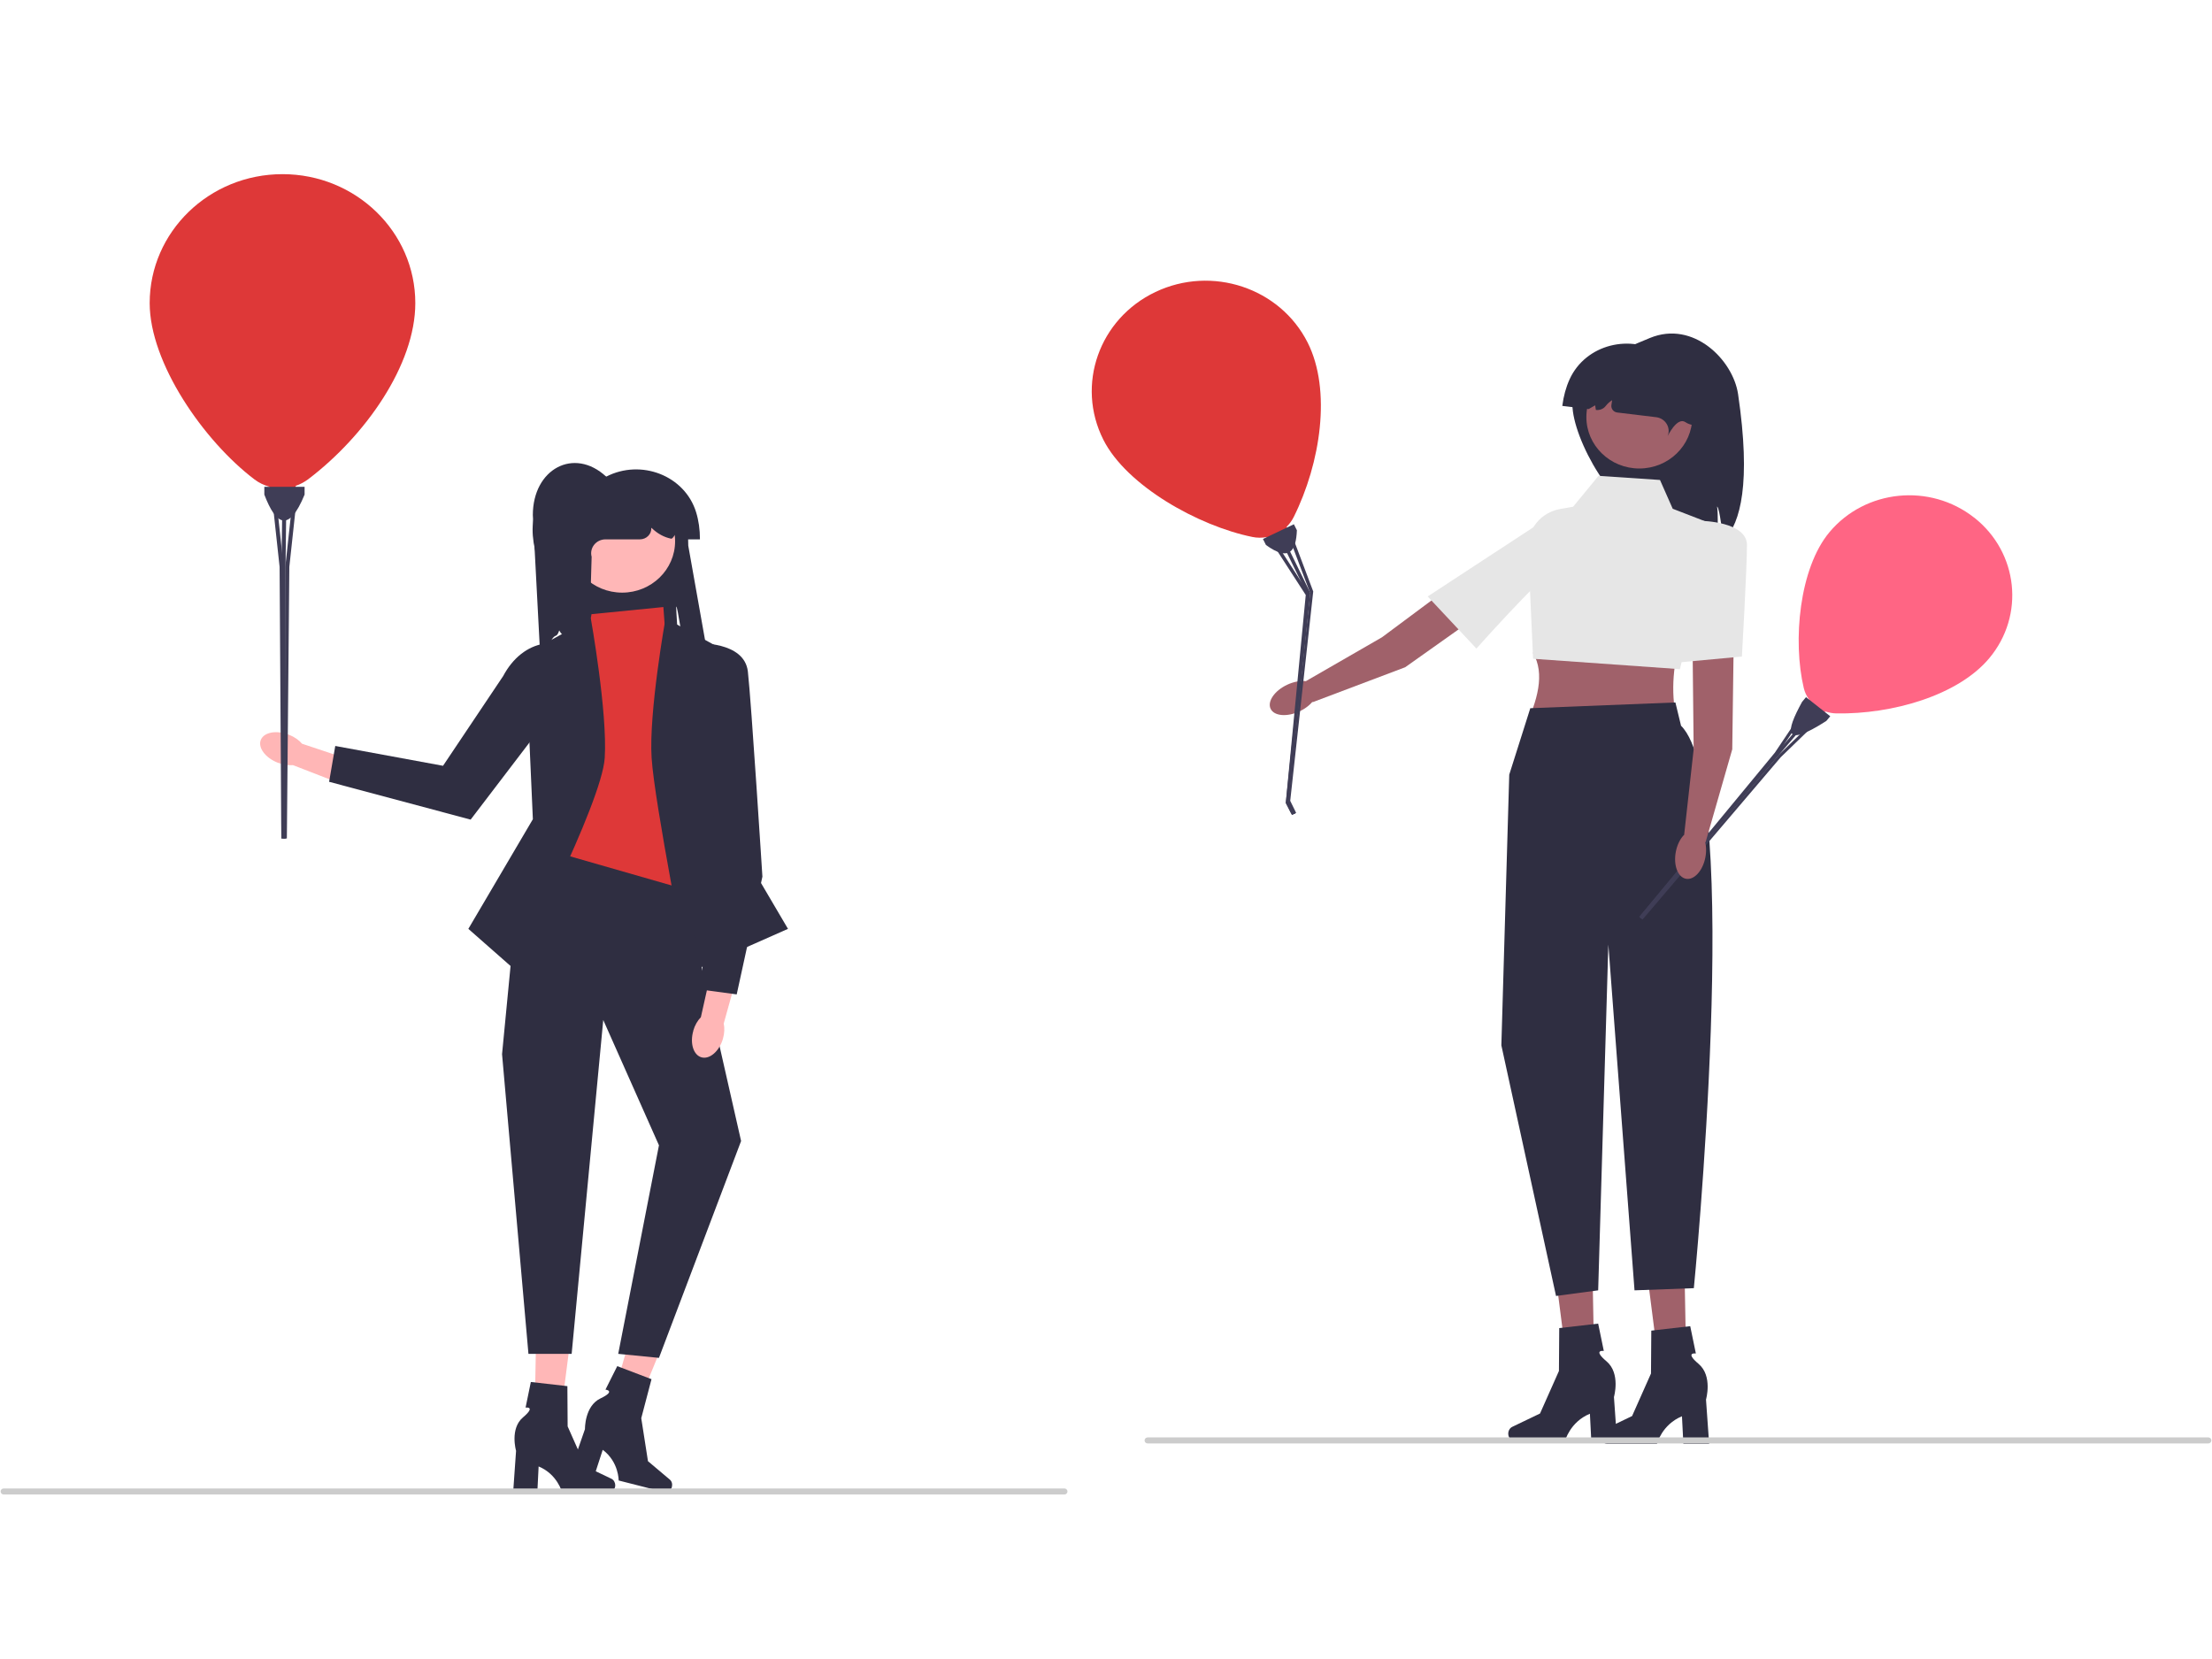 <?xml version="1.0" encoding="UTF-8"?>
<svg id="_レイヤー_1" data-name="レイヤー_1" xmlns="http://www.w3.org/2000/svg" viewBox="0 0 600 450">
  <defs>
    <style>
      .cls-1 {
        fill: #2f2e41;
      }

      .cls-2 {
        fill: #ffb6b6;
      }

      .cls-3 {
        fill: #ff6584;
      }

      .cls-4 {
        fill: #3f3d56;
      }

      .cls-5 {
        fill: #de3838;
      }

      .cls-6 {
        fill: #a0616a;
      }

      .cls-7 {
        fill: #ccc;
      }

      .cls-8 {
        fill: #e6e6e6;
      }

      .cls-9 {
        fill: #ffb7b7;
      }
    </style>
  </defs>
  <path class="cls-1" d="M191.47,174.88l-3.8,1.17c-.05-.2-.1-.4-.17-.6-.49-1.54-.72,1.23-2,.2.09,1.33-1.88-12.33-2.07-11.02-.08.55.61,9.7.48,10.24l-29.53.27c.17-2.76-1.35-1.7-2.69-4.14-.79,2.29-.91.63-2.17,2.7-.53.88-1.09,1.72-1.69,2.54-.29.41-.6.8-.91,1.2l-.4.12-1.99-37.85c0-12.48,11.14-18.54,19.89-10.43,4.65,4.31,16.02-1.33,18.64,2.75,2.62,4.09,3.63,9.74,3.63,15.98l4.77,26.84Z"/>
  <g>
    <polygon class="cls-9" points="144.91 389.88 151.31 390.02 154.88 362.08 145.43 361.86 144.91 389.88"/>
    <path class="cls-1" d="M166.89,402.86h0c0,1.05-.77,1.9-1.72,1.9h-12.72s-1.25-4.88-6.35-6.99l-.35,6.99h-6.56l.79-11.23s-1.75-6.01,1.89-9.08c3.64-3.07.69-2.64.69-2.64l1.43-6.95,9.91,1.13.07,10.91,4.81,10.83,7.06,3.38c.63.3,1.03.99,1.03,1.75h0Z"/>
  </g>
  <g>
    <polygon class="cls-9" points="164.4 385.32 170.56 387.04 181.31 360.89 172.23 358.35 164.4 385.32"/>
    <path class="cls-1" d="M182.27,403.29h0c-.27,1.02-1.24,1.65-2.16,1.42l-12.3-3.13s.07-5.03-4.32-8.32l-2.17,6.67-6.35-1.62,3.7-10.67s-.13-6.25,4.2-8.32c4.33-2.07,1.36-2.39,1.36-2.39l3.2-6.37,9.29,3.54-2.78,10.58,1.82,11.66,5.94,5.01c.53.45.74,1.21.54,1.94h0Z"/>
  </g>
  <polygon class="cls-5" points="179.94 164.66 160.45 166.59 148.12 235.34 185.51 241.14 179.94 164.66"/>
  <path class="cls-1" d="M142.55,177.41l1.99,44.8-17.5,29.74,12.73,11.2s23.47-45.19,24.26-57.55-3.78-37.9-3.78-37.9l-17.7,9.7h0Z"/>
  <path class="cls-1" d="M198.23,177.41l-1.99,44.8,17.5,29.74-27.05,11.97s-9.15-45.96-9.94-58.32c-.8-12.36,3.78-37.9,3.78-37.9l17.7,9.7h0Z"/>
  <polygon class="cls-1" points="150.5 231.09 141.36 232.25 136.18 285.94 143.34 367.23 155.06 367.23 163.63 276.67 178.74 310.66 167.69 367.23 178.74 368.32 201.02 309.5 185.51 241.14 150.5 231.09"/>
  <path class="cls-2" d="M188.05,279.56c.43-1.48,1.17-2.74,2.06-3.64l3.21-14.35,6.99,1.68-4,14.38c.26,1.22.21,2.67-.22,4.15-.99,3.38-3.59,5.63-5.8,5.02s-3.21-3.85-2.22-7.23h0Z"/>
  <path class="cls-1" d="M189.02,174.5s12.9-.64,13.84,7.67,3.94,55.62,3.94,55.62l-6.97,31.94-9.93-1.34,4.39-40.65-5.28-53.24h0Z"/>
  <path class="cls-2" d="M78.44,199.32c1.47.59,2.68,1.46,3.5,2.42l14.36,4.78-2.54,6.57-14.29-5.55c-1.28.11-2.76-.11-4.23-.7-3.35-1.35-5.36-4.13-4.47-6.2s4.32-2.66,7.68-1.31h0Z"/>
  <path class="cls-1" d="M160.41,179.39h0s-32.75,42.93-32.75,42.93l-38.39-10.26,1.67-9.72,29.23,5.38,16.31-24.34c5.33-10,15.82-12.01,23.93-3.97Z"/>
  <ellipse class="cls-9" cx="168.76" cy="146.8" rx="14.36" ry="13.95"/>
  <path class="cls-1" d="M189.88,146.3h-4.84l-1.31-1.72c-.64,0-1.11,1.65-1.72,1.53-1.86-.38-3.57-1.33-4.98-2.64-.12-.11-.24-.22-.37-.32v.03c.11,1.7-1.33,3.12-3.09,3.12h-9.33c-2.55,0-4.41,2.34-3.76,4.73l-.84,29.26c0-5.97-27.21-36.46-8.75-48.67,4.27-2.83,7.37-2.32,13.52-2.32h0c9.45-4.89,21.34-.33,24.41,9.64.69,2.23,1.04,4.7,1.04,7.36Z"/>
  <path class="cls-1" d="M467.77,146.39c-.69-.71-1.18-8.49-2.03-9,.34,1.12.19,9.43.14,10.6-7.53,4.99-12.64-7.83-17.97-7.83-9.65,0-21.4-21.11-21.4-30.48s12.16-14.35,21.04-18.01c11.77-4.85,22.53,5.96,23.9,15.24,3.57,24.24.63,34.84-3.67,39.48Z"/>
  <ellipse class="cls-6" cx="444.66" cy="113.13" rx="14.36" ry="13.95"/>
  <path class="cls-1" d="M423.76,110.1l7.16.86,1.76-1.02.2,1.26c1.01.12,2.03-.26,2.64-1.05.49-.63,1.08-1.18,1.77-1.6-.09.46-.16.92-.21,1.38-.1.97.6,1.84,1.59,1.96l10.54,1.27c2.53.3,4.08,2.85,3.13,5.15,0,0,2.56-5.37,4.85-3.79,4.99,3.46,19.38-3.87,7.13-14.33-3.88-3.32-7.02-3.18-13.13-3.92h0c-8.76-5.99-21.14-2.88-25.45,6.64-.97,2.13-1.63,4.54-1.97,7.18h0Z"/>
  <path class="cls-6" d="M455.43,197.69h-41.93c3.51-7.62,5.68-14.87,2.3-20.64l39.64-2.23c-1.98,7.79-2.22,15.43,0,22.87Z"/>
  <path class="cls-8" d="M450.26,130.19l-16.66-1.12-6.89,8.37-3.49.62c-5.24.92-8.97,5.46-8.73,10.63l1.36,30,39.82,2.82,9.54-39.07-11.49-4.44-3.45-7.81h0Z"/>
  <g>
    <polygon class="cls-6" points="457.5 375.74 450.67 375.9 446.87 346.12 456.94 345.89 457.5 375.74"/>
    <path class="cls-1" d="M434.08,389.57h0c0,1.12.82,2.03,1.83,2.03h13.55s1.33-5.2,6.77-7.44l.38,7.44h6.99l-.85-11.97s1.87-6.4-2.01-9.68c-3.88-3.27-.74-2.82-.74-2.82l-1.53-7.41-10.56,1.21-.08,11.63-5.13,11.54-7.52,3.61c-.67.32-1.1,1.05-1.1,1.86h0Z"/>
  </g>
  <g>
    <polygon class="cls-6" points="432.53 375.05 425.71 375.21 421.9 345.43 431.97 345.2 432.53 375.05"/>
    <path class="cls-1" d="M409.11,388.88h0c0,1.12.82,2.03,1.83,2.03h13.55s1.33-5.2,6.77-7.44l.38,7.44h6.99l-.85-11.97s1.87-6.4-2.01-9.68c-3.88-3.27-.74-2.82-.74-2.82l-1.53-7.41-10.56,1.21-.08,11.63-5.13,11.54-7.52,3.61c-.67.32-1.1,1.05-1.1,1.86h0Z"/>
  </g>
  <path class="cls-1" d="M415.09,192.11l-5.71,18.01-2.14,73.42,14.83,67.99,11.43-1.53,2.76-93.8,7.1,93.8,16.09-.59s13.42-135.83-3.47-152.55l-1.53-6.32-39.36,1.56h0Z"/>
  <g>
    <polygon class="cls-6" points="404.68 164.31 381.15 180.99 356.02 190.48 354.28 184.72 374.86 172.86 400.44 153.83 404.68 164.31"/>
    <ellipse class="cls-6" cx="350.83" cy="189.36" rx="6.83" ry="3.98" transform="translate(-47.23 167.24) rotate(-25.18)"/>
    <path class="cls-8" d="M419.75,140.52s7.31,9.75,2.03,13.58-21.3,21.82-21.3,21.82l-13.23-14.13,32.5-21.27h0Z"/>
  </g>
  <g>
    <path class="cls-5" d="M76.62,47.24c-19.89,0-36.02,15.66-36.02,34.98,0,16.25,14.67,37.4,28.42,47.82,1.24.94,2.62,1.59,4.06,1.98l1.35,4.72c.28.98,1.2,1.66,2.25,1.66h.17c1.09,0,2.04-.74,2.28-1.78l1.11-4.85c1.2-.41,2.35-1.02,3.4-1.81,15.39-11.7,29.01-30.94,29.01-47.74,0-19.32-16.13-34.98-36.02-34.98Z"/>
    <path class="cls-4" d="M82.62,134.16c-4.33,10.53-7.81,8.13-10.92,0v-2.12h10.92s0,2.12,0,2.12Z"/>
    <polygon class="cls-4" points="77.71 133.1 77.46 153.09 77.45 153.77 77.4 223.2 77.4 226.42 77.39 227.44 76.3 227.44 76.31 226.47 76.31 223.2 76.36 153.77 76.42 148.98 76.62 133.09 77.71 133.1"/>
    <polygon class="cls-4" points="77.51 227.44 76.41 227.44 76.31 226.47 76.28 223.2 75.84 153.77 73.59 132.98 74.68 132.87 76.42 148.98 76.94 153.77 77.16 223.2 77.16 224.22 77.4 226.42 77.51 227.44"/>
    <polygon class="cls-4" points="80.73 132.98 78.48 153.77 77.85 223.2 77.81 227.44 76.81 227.44 77.16 224.22 77.17 223.2 77.39 153.77 77.46 153.09 79.65 132.87 80.73 132.98"/>
  </g>
  <g>
    <path class="cls-3" d="M535.49,140.41c-11.97-9.44-29.56-7.67-39.27,3.96-8.17,9.78-9.99,29.47-6.95,42.26.27,1.15.78,2.2,1.45,3.11l-1.56,3.48c-.32.72-.11,1.57.52,2.07l.1.08c.66.52,1.6.52,2.27.01l3.11-2.39c.93.32,1.93.5,2.95.52,15.15.26,33.02-4.86,41.47-14.97,9.72-11.62,7.89-28.7-4.08-38.14h0Z"/>
    <path class="cls-4" d="M495.38,195.56c-11.79,7.55-11.1,3.04-6.57-5.18l1.07-1.28,6.57,5.18-1.07,1.28Z"/>
    <polygon class="cls-4" points="492.95 192.6 482.75 204.51 482.4 204.91 447.44 246.67 445.82 248.61 445.3 249.21 444.64 248.69 445.13 248.12 446.78 246.15 481.74 204.39 484.19 201.54 492.3 192.08 492.95 192.6"/>
    <polygon class="cls-4" points="445.37 249.27 444.71 248.75 445.13 248.12 446.77 246.14 481.43 204.15 490.54 190.57 491.25 191.02 484.19 201.54 482.09 204.67 447.29 246.55 446.78 247.17 445.82 248.61 445.37 249.27"/>
    <polygon class="cls-4" points="494.83 193.96 483.02 205.4 447.71 246.88 445.55 249.41 444.95 248.94 446.78 247.17 447.3 246.56 482.36 204.88 482.75 204.51 494.23 193.38 494.83 193.96"/>
  </g>
  <g>
    <path class="cls-5" d="M313.41,79.2c-15.3,7.28-21.62,25.23-14.12,40.09,6.31,12.49,25.8,23.39,40.42,26.36,1.31.27,2.63.26,3.89.04l2.87,3.14c.6.65,1.57.84,2.38.45l.13-.06c.84-.4,1.28-1.32,1.06-2.2l-1.03-4.14c.76-.76,1.41-1.64,1.91-2.64,7.29-14.64,10.29-34.41,3.77-47.33-7.5-14.85-25.98-20.99-41.28-13.71h0Z"/>
    <path class="cls-4" d="M351.78,143.83c-.23,5.56-1.97,8.64-8.39,4l-.82-1.63,8.39-4,.82,1.63h0Z"/>
    <polygon class="cls-4" points="347.59 144.82 355.16 160.28 355.42 160.81 349.62 217.39 350.87 219.86 351.26 220.65 350.42 221.05 350.05 220.31 348.78 217.79 354.58 161.2 352.77 157.5 346.75 145.21 347.59 144.82"/>
    <polygon class="cls-4" points="351.35 220.61 350.5 221.01 350.05 220.31 348.76 217.8 354.18 161.39 344.38 146.23 345.17 145.75 352.77 157.5 355.03 160.99 349.43 217.48 349.83 218.26 350.87 219.86 351.35 220.61"/>
    <polygon class="cls-4" points="349.87 143.62 356.21 160.43 349.97 217.22 351.58 220.5 350.81 220.86 349.83 218.26 349.44 217.47 355.37 160.83 355.16 160.28 348.99 143.93 349.87 143.62"/>
  </g>
  <path class="cls-7" d="M.17,404.56c0,.46.38.82.85.82h287.68c.47,0,.85-.37.85-.82s-.38-.82-.85-.82H1.01c-.47,0-.85.37-.85.82Z"/>
  <path class="cls-7" d="M310.46,390.71c0,.46.38.82.85.82h287.68c.47,0,.85-.37.85-.82s-.38-.82-.85-.82h-287.68c-.47,0-.85.37-.85.82Z"/>
  <polygon class="cls-6" points="470.25 174.96 469.87 203.25 462.63 228.47 456.83 226.37 459.4 203.25 459.07 171.97 470.25 174.96"/>
  <ellipse class="cls-6" cx="458.59" cy="231.82" rx="6.68" ry="4.08" transform="translate(143.72 637.9) rotate(-79.03)"/>
  <path class="cls-8" d="M461.45,141.28s12.42.17,12.41,6.57c-.01,6.41-1.37,30.24-1.37,30.24l-19.58,1.81,8.55-38.62h0Z"/>
</svg>